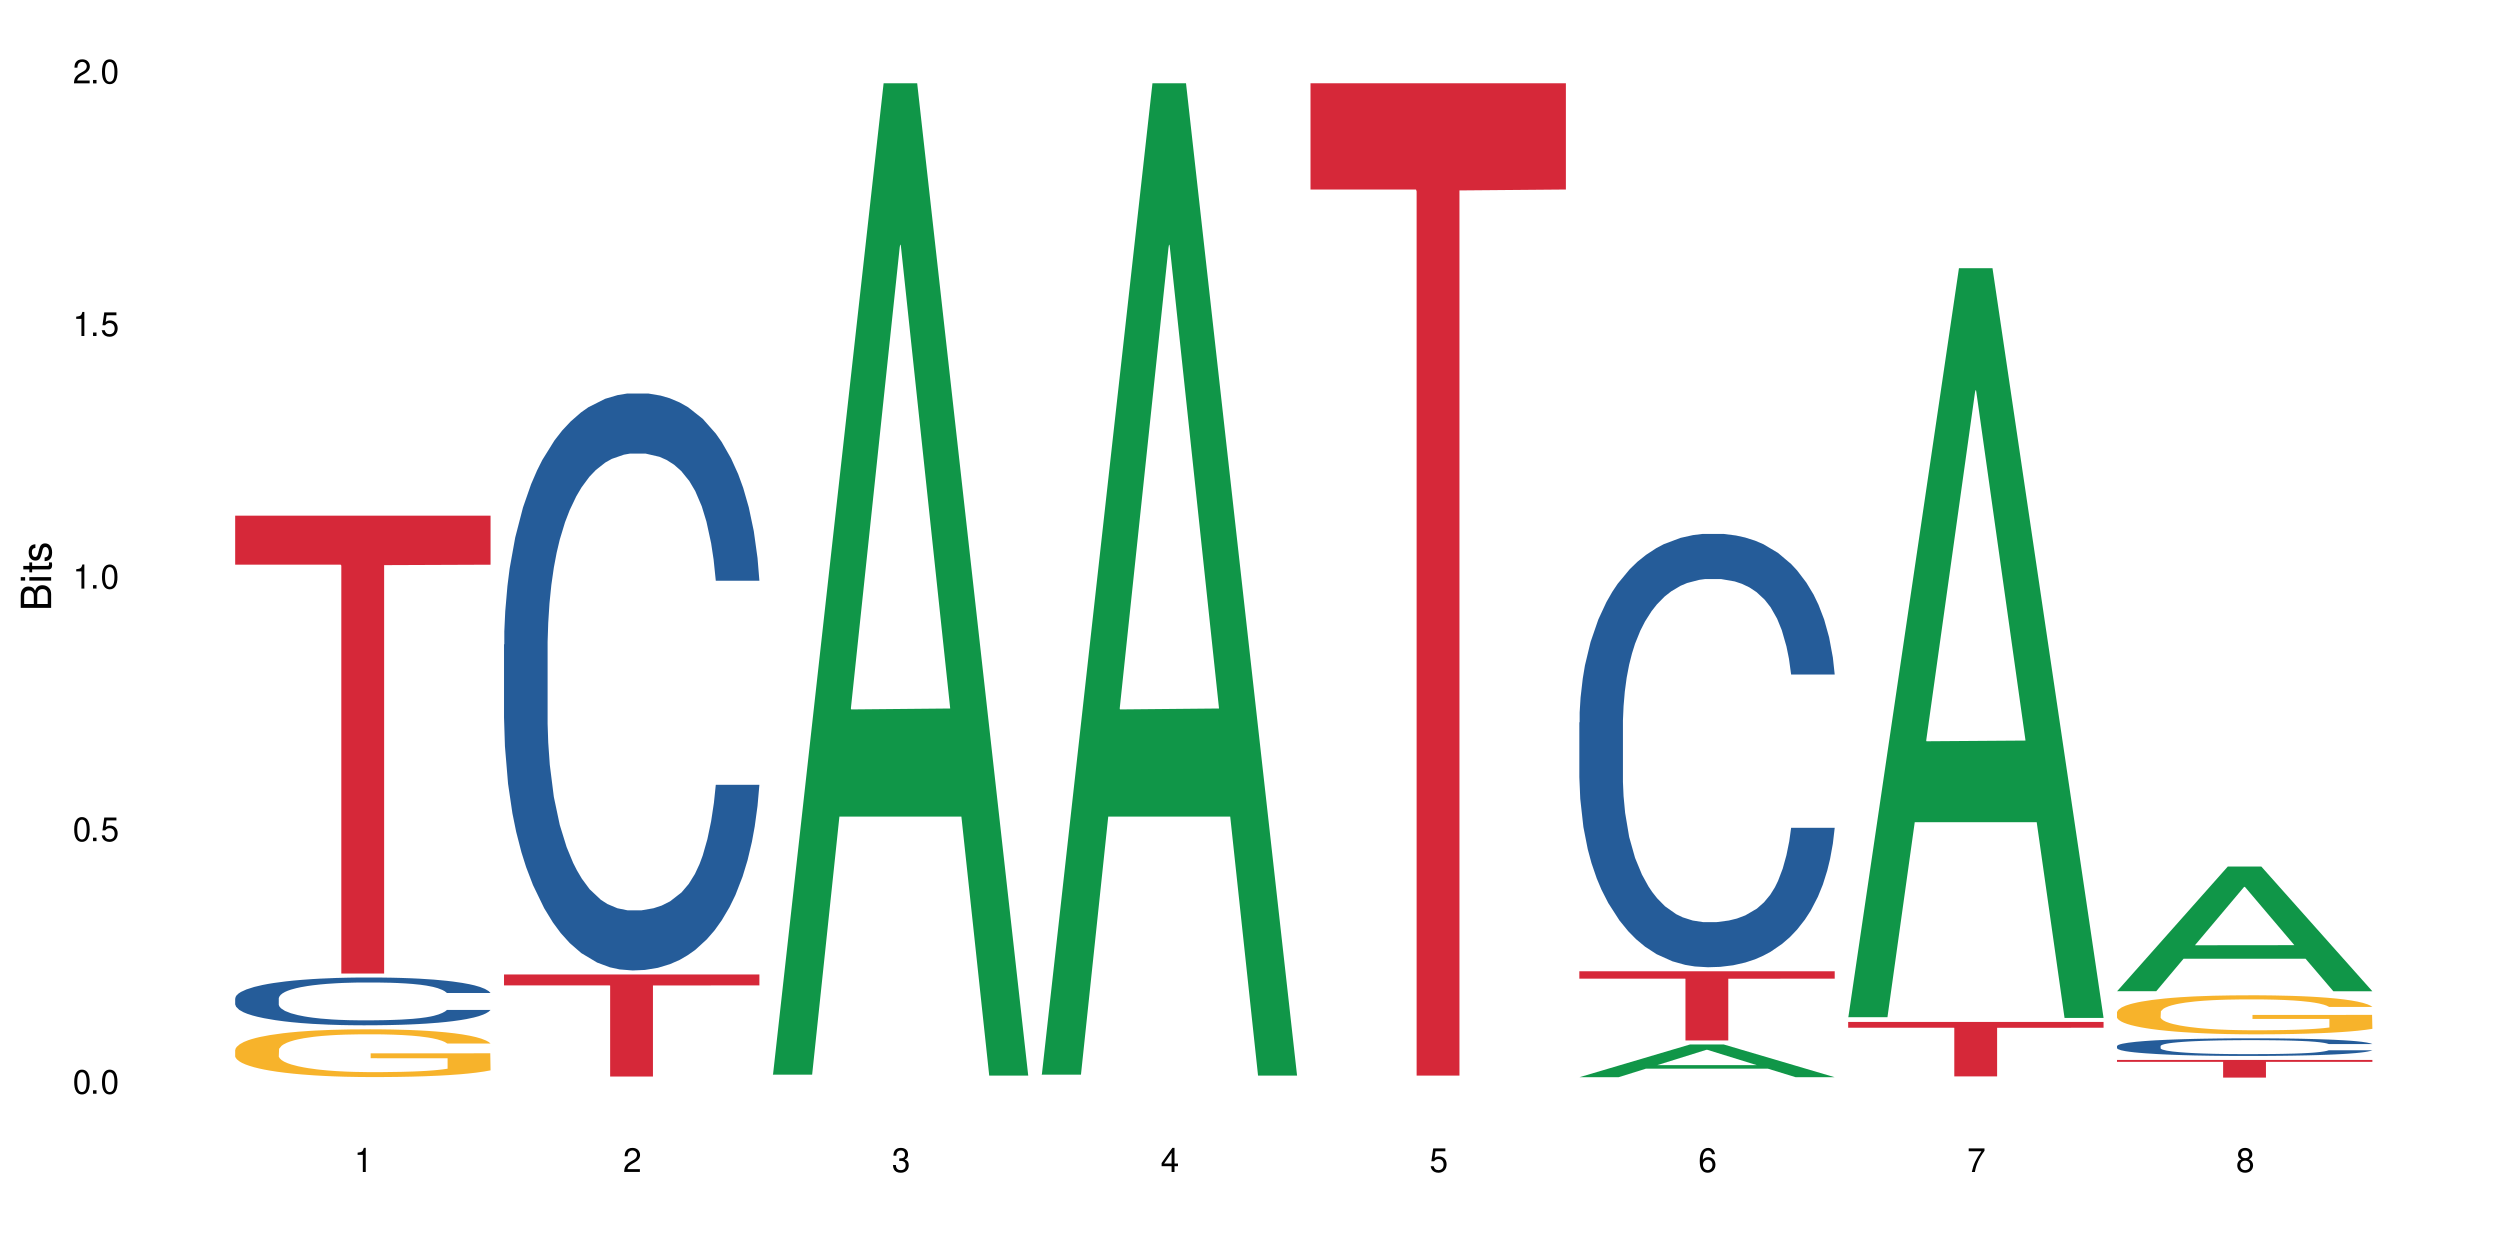 <?xml version="1.0" encoding="UTF-8"?>
<svg xmlns="http://www.w3.org/2000/svg" xmlns:xlink="http://www.w3.org/1999/xlink" width="720" height="360" viewBox="0 0 720 360">
<defs>
<g>
<g id="glyph-0-0">
</g>
<g id="glyph-0-1">
<path d="M 2.641 -6.938 C 2 -6.938 1.422 -6.656 1.078 -6.172 C 0.641 -5.562 0.406 -4.641 0.406 -3.359 C 0.406 -1.016 1.188 0.219 2.641 0.219 C 4.078 0.219 4.859 -1.016 4.859 -3.297 C 4.859 -4.641 4.656 -5.547 4.203 -6.172 C 3.844 -6.656 3.281 -6.938 2.641 -6.938 Z M 2.641 -6.188 C 3.547 -6.188 4 -5.25 4 -3.375 C 4 -1.406 3.562 -0.484 2.625 -0.484 C 1.734 -0.484 1.281 -1.438 1.281 -3.344 C 1.281 -5.25 1.734 -6.188 2.641 -6.188 Z M 2.641 -6.188 "/>
</g>
<g id="glyph-0-2">
<path d="M 1.828 -1 L 0.828 -1 L 0.828 0 L 1.828 0 Z M 1.828 -1 "/>
</g>
<g id="glyph-0-3">
<path d="M 4.562 -6.797 L 1.062 -6.797 L 0.547 -3.094 L 1.328 -3.094 C 1.719 -3.562 2.047 -3.734 2.578 -3.734 C 3.484 -3.734 4.062 -3.109 4.062 -2.094 C 4.062 -1.125 3.484 -0.531 2.578 -0.531 C 1.828 -0.531 1.375 -0.906 1.188 -1.672 L 0.328 -1.672 C 0.453 -1.109 0.547 -0.844 0.75 -0.594 C 1.125 -0.078 1.828 0.219 2.594 0.219 C 3.969 0.219 4.922 -0.781 4.922 -2.219 C 4.922 -3.562 4.031 -4.484 2.719 -4.484 C 2.25 -4.484 1.859 -4.359 1.469 -4.062 L 1.734 -5.969 L 4.562 -5.969 Z M 4.562 -6.797 "/>
</g>
<g id="glyph-0-4">
<path d="M 2.484 -4.938 L 2.484 0 L 3.328 0 L 3.328 -6.938 L 2.766 -6.938 C 2.469 -5.875 2.281 -5.734 0.984 -5.562 L 0.984 -4.938 Z M 2.484 -4.938 "/>
</g>
<g id="glyph-0-5">
<path d="M 4.859 -0.828 L 1.281 -0.828 C 1.359 -1.406 1.672 -1.781 2.5 -2.281 L 3.469 -2.828 C 4.406 -3.344 4.906 -4.062 4.906 -4.906 C 4.906 -5.484 4.672 -6.031 4.266 -6.406 C 3.859 -6.766 3.375 -6.938 2.719 -6.938 C 1.859 -6.938 1.219 -6.625 0.844 -6.031 C 0.609 -5.672 0.5 -5.234 0.484 -4.531 L 1.328 -4.531 C 1.359 -5.016 1.406 -5.281 1.531 -5.516 C 1.75 -5.938 2.188 -6.203 2.703 -6.203 C 3.469 -6.203 4.031 -5.641 4.031 -4.891 C 4.031 -4.344 3.719 -3.859 3.125 -3.516 L 2.234 -3 C 0.812 -2.172 0.406 -1.531 0.328 -0.016 L 4.859 -0.016 Z M 4.859 -0.828 "/>
</g>
<g id="glyph-0-6">
<path d="M 2.125 -3.188 L 2.578 -3.188 C 3.5 -3.188 3.984 -2.766 3.984 -1.922 C 3.984 -1.062 3.469 -0.531 2.594 -0.531 C 1.656 -0.531 1.203 -1 1.156 -2.016 L 0.312 -2.016 C 0.344 -1.453 0.438 -1.094 0.609 -0.781 C 0.953 -0.109 1.625 0.219 2.547 0.219 C 3.953 0.219 4.859 -0.625 4.859 -1.938 C 4.859 -2.828 4.516 -3.297 3.703 -3.594 C 4.344 -3.844 4.656 -4.328 4.656 -5.031 C 4.656 -6.219 3.875 -6.938 2.578 -6.938 C 1.203 -6.938 0.484 -6.172 0.453 -4.703 L 1.297 -4.703 C 1.312 -5.125 1.344 -5.359 1.453 -5.578 C 1.641 -5.969 2.062 -6.203 2.594 -6.203 C 3.344 -6.203 3.797 -5.75 3.797 -5 C 3.797 -4.516 3.609 -4.219 3.25 -4.047 C 3.016 -3.953 2.703 -3.922 2.125 -3.906 Z M 2.125 -3.188 "/>
</g>
<g id="glyph-0-7">
<path d="M 3.141 -1.672 L 3.141 0 L 3.984 0 L 3.984 -1.672 L 4.984 -1.672 L 4.984 -2.438 L 3.984 -2.438 L 3.984 -6.938 L 3.359 -6.938 L 0.266 -2.578 L 0.266 -1.672 Z M 3.141 -2.438 L 1 -2.438 L 3.141 -5.5 Z M 3.141 -2.438 "/>
</g>
<g id="glyph-0-8">
<path d="M 4.781 -5.125 C 4.609 -6.266 3.891 -6.938 2.844 -6.938 C 2.094 -6.938 1.422 -6.578 1.031 -5.953 C 0.594 -5.266 0.406 -4.422 0.406 -3.172 C 0.406 -2 0.578 -1.25 0.984 -0.641 C 1.359 -0.078 1.953 0.219 2.703 0.219 C 3.984 0.219 4.922 -0.75 4.922 -2.094 C 4.922 -3.375 4.062 -4.281 2.844 -4.281 C 2.172 -4.281 1.641 -4.031 1.281 -3.516 C 1.281 -5.234 1.828 -6.188 2.797 -6.188 C 3.391 -6.188 3.797 -5.797 3.938 -5.125 Z M 2.734 -3.531 C 3.547 -3.531 4.062 -2.953 4.062 -2.031 C 4.062 -1.156 3.484 -0.531 2.703 -0.531 C 1.922 -0.531 1.328 -1.188 1.328 -2.078 C 1.328 -2.938 1.906 -3.531 2.734 -3.531 Z M 2.734 -3.531 "/>
</g>
<g id="glyph-0-9">
<path d="M 4.984 -6.797 L 0.438 -6.797 L 0.438 -5.969 L 4.109 -5.969 C 2.5 -3.656 1.828 -2.234 1.328 0 L 2.219 0 C 2.594 -2.172 3.453 -4.047 4.984 -6.094 Z M 4.984 -6.797 "/>
</g>
<g id="glyph-0-10">
<path d="M 3.75 -3.656 C 4.469 -4.094 4.688 -4.438 4.688 -5.078 C 4.688 -6.172 3.844 -6.938 2.641 -6.938 C 1.438 -6.938 0.594 -6.172 0.594 -5.094 C 0.594 -4.438 0.812 -4.094 1.516 -3.656 C 0.734 -3.266 0.359 -2.703 0.359 -1.922 C 0.359 -0.656 1.281 0.219 2.641 0.219 C 3.984 0.219 4.922 -0.656 4.922 -1.922 C 4.922 -2.703 4.531 -3.266 3.75 -3.656 Z M 2.641 -6.188 C 3.359 -6.188 3.812 -5.75 3.812 -5.062 C 3.812 -4.406 3.344 -3.984 2.641 -3.984 C 1.922 -3.984 1.453 -4.406 1.453 -5.078 C 1.453 -5.75 1.922 -6.188 2.641 -6.188 Z M 2.641 -3.266 C 3.484 -3.266 4.062 -2.719 4.062 -1.906 C 4.062 -1.078 3.484 -0.531 2.625 -0.531 C 1.797 -0.531 1.219 -1.094 1.219 -1.906 C 1.219 -2.719 1.781 -3.266 2.641 -3.266 Z M 2.641 -3.266 "/>
</g>
<g id="glyph-1-0">
</g>
<g id="glyph-1-1">
<path d="M 0 -0.953 L 0 -4.891 C 0 -5.719 -0.234 -6.344 -0.734 -6.797 C -1.188 -7.234 -1.812 -7.469 -2.5 -7.469 C -3.547 -7.469 -4.188 -7 -4.625 -5.875 C -4.984 -6.688 -5.625 -7.094 -6.531 -7.094 C -7.172 -7.094 -7.734 -6.859 -8.141 -6.391 C -8.562 -5.922 -8.75 -5.344 -8.75 -4.5 L -8.75 -0.953 Z M -4.984 -2.062 L -7.766 -2.062 L -7.766 -4.219 C -7.766 -4.844 -7.688 -5.203 -7.453 -5.5 C -7.219 -5.812 -6.859 -5.969 -6.375 -5.969 C -5.891 -5.969 -5.531 -5.812 -5.297 -5.5 C -5.062 -5.203 -4.984 -4.844 -4.984 -4.219 Z M -0.984 -2.062 L -4 -2.062 L -4 -4.781 C -4 -5.766 -3.438 -6.359 -2.484 -6.359 C -1.547 -6.359 -0.984 -5.766 -0.984 -4.781 Z M -0.984 -2.062 "/>
</g>
<g id="glyph-1-2">
<path d="M -6.281 -1.797 L -6.281 -0.797 L 0 -0.797 L 0 -1.797 Z M -8.75 -1.797 L -8.75 -0.797 L -7.484 -0.797 L -7.484 -1.797 Z M -8.75 -1.797 "/>
</g>
<g id="glyph-1-3">
<path d="M -6.281 -3.047 L -6.281 -2.016 L -8.016 -2.016 L -8.016 -1.016 L -6.281 -1.016 L -6.281 -0.172 L -5.469 -0.172 L -5.469 -1.016 L -0.719 -1.016 C -0.078 -1.016 0.281 -1.453 0.281 -2.234 C 0.281 -2.5 0.25 -2.719 0.188 -3.047 L -0.641 -3.047 C -0.609 -2.906 -0.594 -2.766 -0.594 -2.562 C -0.594 -2.141 -0.719 -2.016 -1.156 -2.016 L -5.469 -2.016 L -5.469 -3.047 Z M -6.281 -3.047 "/>
</g>
<g id="glyph-1-4">
<path d="M -4.531 -5.25 C -5.766 -5.25 -6.469 -4.422 -6.469 -2.969 C -6.469 -1.516 -5.719 -0.562 -4.547 -0.562 C -3.562 -0.562 -3.094 -1.062 -2.734 -2.562 L -2.516 -3.484 C -2.344 -4.188 -2.094 -4.469 -1.641 -4.469 C -1.047 -4.469 -0.641 -3.875 -0.641 -3 C -0.641 -2.453 -0.797 -2 -1.062 -1.75 C -1.25 -1.594 -1.422 -1.531 -1.875 -1.469 L -1.875 -0.406 C -0.422 -0.453 0.281 -1.266 0.281 -2.922 C 0.281 -4.5 -0.5 -5.516 -1.719 -5.516 C -2.656 -5.516 -3.172 -4.984 -3.469 -3.734 L -3.703 -2.766 C -3.891 -1.953 -4.156 -1.609 -4.594 -1.609 C -5.188 -1.609 -5.547 -2.125 -5.547 -2.938 C -5.547 -3.75 -5.203 -4.172 -4.531 -4.203 Z M -4.531 -5.25 "/>
</g>
</g>
</defs>
<rect x="-72" y="-36" width="864" height="432" fill="rgb(100%, 100%, 100%)" fill-opacity="1"/>
<path fill-rule="nonzero" fill="rgb(14.51%, 36.078%, 60%)" fill-opacity="1" d="M 67.73 287.516 L 67.82 287.5 L 67.82 287.199 L 68.09 286.723 L 68.719 286.117 L 69.344 285.703 L 70.961 284.961 L 73.203 284.242 L 75.535 283.691 L 77.238 283.363 L 78.766 283.113 L 82.262 282.645 L 84.504 282.406 L 86.926 282.195 L 89.887 281.98 L 92.039 281.855 L 96.883 281.652 L 100.469 281.566 L 103.25 281.527 L 109.262 281.527 L 112.848 281.578 L 115.449 281.641 L 118.32 281.742 L 120.742 281.855 L 124.957 282.129 L 128.727 282.484 L 130.43 282.684 L 133.121 283.074 L 135.184 283.453 L 136.617 283.777 L 138.234 284.242 L 139.668 284.809 L 140.746 285.449 L 141.281 285.992 L 128.727 285.992 L 128.098 285.488 L 127.379 285.098 L 126.035 284.582 L 124.688 284.219 L 122.805 283.855 L 121.102 283.613 L 118.77 283.375 L 116.707 283.227 L 114.555 283.113 L 112.488 283.035 L 108.543 282.961 L 103.969 282.961 L 102.266 282.984 L 98.766 283.086 L 96.883 283.176 L 94.191 283.352 L 92.309 283.516 L 90.066 283.766 L 88.539 283.98 L 86.656 284.305 L 85.312 284.598 L 83.785 285.012 L 82.891 285.324 L 82.082 285.676 L 81.363 286.094 L 80.828 286.531 L 80.469 287 L 80.289 287.449 L 80.289 289.402 L 80.469 289.855 L 80.918 290.383 L 82.082 291.148 L 83.785 291.816 L 85.762 292.344 L 87.645 292.723 L 88.719 292.898 L 90.156 293.098 L 92.398 293.352 L 95.629 293.602 L 97.512 293.703 L 100.383 293.805 L 103.34 293.852 L 107.289 293.852 L 110.785 293.805 L 113.117 293.738 L 115.539 293.641 L 118.859 293.426 L 120.922 293.223 L 122.715 292.984 L 124.062 292.746 L 124.957 292.547 L 126.305 292.156 L 127.379 291.727 L 128.188 291.289 L 128.727 290.859 L 141.281 290.859 L 140.746 291.363 L 139.938 291.852 L 139.129 292.219 L 137.875 292.66 L 136.441 293.047 L 134.375 293.488 L 132.672 293.777 L 130.43 294.094 L 128.367 294.332 L 126.125 294.547 L 122.805 294.797 L 120.652 294.922 L 118.32 295.035 L 115.539 295.137 L 112.043 295.223 L 108.273 295.273 L 104.777 295.289 L 101.008 295.262 L 98.227 295.211 L 94.551 295.098 L 89.977 294.871 L 86.656 294.633 L 84.055 294.395 L 81.812 294.145 L 79.301 293.805 L 76.074 293.25 L 74.098 292.82 L 72.754 292.469 L 71.23 291.98 L 70.152 291.539 L 68.898 290.836 L 68 289.941 L 67.73 289.25 Z M 67.73 287.516 "/>
<path fill-rule="nonzero" fill="rgb(96.863%, 70.196%, 16.863%)" fill-opacity="1" d="M 67.73 302.332 L 67.82 302.32 L 67.82 302.066 L 68.18 301.5 L 69.078 300.723 L 70.242 300.082 L 71.5 299.578 L 72.305 299.316 L 73.652 298.938 L 74.816 298.66 L 77.777 298.098 L 81.543 297.57 L 83.609 297.344 L 85.941 297.129 L 89.258 296.891 L 90.785 296.801 L 95.449 296.602 L 100.738 296.477 L 106.57 296.438 L 109.262 296.449 L 112.938 296.5 L 117.961 296.637 L 120.832 296.766 L 123.074 296.891 L 125.406 297.055 L 128.277 297.305 L 130.969 297.605 L 133.121 297.906 L 135.273 298.285 L 137.066 298.688 L 138.594 299.125 L 139.938 299.656 L 140.746 300.094 L 141.281 300.535 L 128.816 300.535 L 128.098 300.094 L 127.289 299.754 L 125.945 299.34 L 124.598 299.039 L 123.254 298.801 L 120.742 298.473 L 118.59 298.273 L 115.898 298.098 L 113.297 297.984 L 110.336 297.906 L 108.543 297.883 L 103.789 297.883 L 99.484 297.969 L 96.973 298.07 L 95.18 298.172 L 92.668 298.359 L 91.141 298.512 L 90.246 298.613 L 87.555 299 L 85.762 299.352 L 84.773 299.59 L 83.52 299.969 L 82.621 300.309 L 81.633 300.812 L 81.098 301.188 L 80.379 302.043 L 80.289 304.305 L 80.559 304.781 L 81.098 305.297 L 81.812 305.75 L 82.891 306.227 L 83.965 306.59 L 85.852 307.082 L 87.465 307.406 L 88.719 307.621 L 91.141 307.961 L 92.129 308.074 L 94.461 308.301 L 96.883 308.477 L 99.844 308.629 L 102.086 308.703 L 105.672 308.766 L 110.246 308.766 L 115.629 308.691 L 119.039 308.59 L 121.371 308.488 L 122.895 308.402 L 124.777 308.262 L 126.125 308.137 L 127.379 308 L 128.906 307.785 L 128.906 304.781 L 106.75 304.77 L 106.75 303.363 L 141.195 303.348 L 141.281 308.262 L 139.398 308.602 L 137.066 308.93 L 134.824 309.18 L 132.492 309.395 L 129.176 309.633 L 126.484 309.785 L 122.355 309.961 L 118.59 310.074 L 114.645 310.148 L 111.145 310.184 L 107.02 310.199 L 103.34 310.172 L 99.395 310.098 L 96.254 309.996 L 93.383 309.871 L 90.516 309.707 L 86.926 309.445 L 84.594 309.23 L 82.172 308.965 L 79.75 308.652 L 77.598 308.312 L 76.164 308.051 L 74.727 307.746 L 73.203 307.371 L 71.766 306.941 L 70.691 306.555 L 69.703 306.113 L 68.988 305.699 L 68.27 305.133 L 67.91 304.68 L 67.73 304.293 Z M 67.73 302.332 "/>
<path fill-rule="nonzero" fill="rgb(83.922%, 15.686%, 22.353%)" fill-opacity="1" d="M 67.73 148.52 L 141.281 148.52 L 141.281 162.633 L 110.629 162.758 L 110.629 280.375 L 98.297 280.375 L 98.297 162.883 L 98.117 162.633 L 67.73 162.633 Z M 67.73 148.52 "/>
<path fill-rule="nonzero" fill="rgb(14.51%, 36.078%, 60%)" fill-opacity="1" d="M 145.156 185.629 L 145.242 185.477 L 145.242 181.832 L 145.512 176.059 L 146.141 168.77 L 146.77 163.754 L 148.383 154.793 L 150.625 146.137 L 152.957 139.453 L 154.664 135.504 L 156.188 132.465 L 159.684 126.848 L 161.93 123.961 L 164.352 121.379 L 167.309 118.797 L 169.461 117.277 L 174.305 114.848 L 177.895 113.785 L 180.676 113.328 L 186.684 113.328 L 190.273 113.934 L 192.875 114.695 L 195.742 115.91 L 198.164 117.277 L 202.383 120.617 L 206.148 124.871 L 207.852 127.301 L 210.543 132.012 L 212.605 136.566 L 214.043 140.516 L 215.656 146.137 L 217.094 152.973 L 218.168 160.719 L 218.707 167.25 L 206.148 167.25 L 205.52 161.172 L 204.805 156.465 L 203.457 150.238 L 202.113 145.832 L 200.23 141.426 L 198.523 138.543 L 196.191 135.656 L 194.129 133.832 L 191.977 132.465 L 189.914 131.555 L 185.969 130.645 L 181.391 130.645 L 179.688 130.945 L 176.191 132.16 L 174.305 133.227 L 171.613 135.352 L 169.73 137.328 L 167.488 140.363 L 165.965 142.945 L 164.082 146.895 L 162.734 150.391 L 161.211 155.402 L 160.312 159.199 L 159.508 163.453 L 158.789 168.465 L 158.25 173.781 L 157.891 179.398 L 157.711 184.867 L 157.711 208.41 L 157.891 213.879 L 158.34 220.258 L 159.508 229.523 L 161.211 237.574 L 163.184 243.953 L 165.066 248.512 L 166.145 250.637 L 167.578 253.066 L 169.82 256.105 L 173.051 259.141 L 174.934 260.359 L 177.805 261.574 L 180.766 262.18 L 184.711 262.18 L 188.211 261.574 L 190.543 260.812 L 192.965 259.598 L 196.281 257.016 L 198.344 254.586 L 200.141 251.699 L 201.484 248.812 L 202.383 246.383 L 203.727 241.676 L 204.805 236.512 L 205.609 231.195 L 206.148 226.031 L 218.707 226.031 L 218.168 232.105 L 217.359 238.031 L 216.555 242.434 L 215.297 247.75 L 213.863 252.461 L 211.801 257.773 L 210.094 261.27 L 207.852 265.066 L 205.789 267.953 L 203.547 270.535 L 200.23 273.57 L 198.074 275.09 L 195.742 276.457 L 192.965 277.672 L 189.465 278.734 L 185.699 279.344 L 182.199 279.496 L 178.434 279.191 L 175.652 278.586 L 171.973 277.219 L 167.398 274.484 L 164.082 271.598 L 161.48 268.711 L 159.238 265.672 L 156.727 261.574 L 153.496 254.891 L 151.523 249.727 L 150.176 245.473 L 148.652 239.547 L 147.574 234.23 L 146.32 225.727 L 145.422 214.941 L 145.156 206.59 Z M 145.156 185.629 "/>
<path fill-rule="nonzero" fill="rgb(83.922%, 15.686%, 22.353%)" fill-opacity="1" d="M 145.156 280.645 L 218.707 280.645 L 218.707 283.793 L 188.051 283.82 L 188.051 310.043 L 175.719 310.043 L 175.719 283.848 L 175.539 283.793 L 145.156 283.793 Z M 145.156 280.645 "/>
<path fill-rule="nonzero" fill="rgb(6.275%, 58.824%, 28.235%)" fill-opacity="1" d="M 222.578 309.508 L 222.656 309.242 L 254.48 23.984 L 264.148 23.984 L 296.129 309.777 L 284.895 309.777 L 276.879 235.176 L 241.75 235.176 L 233.895 309.508 L 222.578 309.508 L 245.129 204.316 L 273.656 204.047 L 259.434 70.676 L 259.273 70.41 L 259.117 71.215 L 245.051 204.047 L 245.129 204.316 Z M 222.578 309.508 "/>
<path fill-rule="nonzero" fill="rgb(6.275%, 58.824%, 28.235%)" fill-opacity="1" d="M 300 309.508 L 300.078 309.242 L 331.906 23.984 L 341.57 23.984 L 373.555 309.777 L 362.316 309.777 L 354.301 235.176 L 319.176 235.176 L 311.316 309.508 L 300 309.508 L 322.555 204.316 L 351.078 204.047 L 336.855 70.676 L 336.699 70.41 L 336.543 71.215 L 322.477 204.047 L 322.555 204.316 Z M 300 309.508 "/>
<path fill-rule="nonzero" fill="rgb(83.922%, 15.686%, 22.353%)" fill-opacity="1" d="M 377.426 23.984 L 450.977 23.984 L 450.977 54.578 L 420.324 54.844 L 420.324 309.777 L 407.988 309.777 L 407.988 55.113 L 407.809 54.578 L 377.426 54.578 Z M 377.426 23.984 "/>
<path fill-rule="nonzero" fill="rgb(6.275%, 58.824%, 28.235%)" fill-opacity="1" d="M 454.848 310.234 L 454.926 310.223 L 486.75 300.801 L 496.418 300.801 L 528.398 310.242 L 517.164 310.242 L 509.148 307.777 L 474.023 307.777 L 466.164 310.234 L 454.848 310.234 L 477.402 306.758 L 505.926 306.75 L 491.703 302.344 L 491.547 302.336 L 491.387 302.359 L 477.32 306.75 L 477.402 306.758 Z M 454.848 310.234 "/>
<path fill-rule="nonzero" fill="rgb(14.51%, 36.078%, 60%)" fill-opacity="1" d="M 454.848 208.066 L 454.938 207.953 L 454.938 205.215 L 455.207 200.883 L 455.836 195.406 L 456.461 191.641 L 458.078 184.91 L 460.32 178.406 L 462.652 173.387 L 464.355 170.422 L 465.879 168.141 L 469.379 163.918 L 471.621 161.75 L 474.043 159.812 L 477.004 157.871 L 479.156 156.73 L 484 154.906 L 487.586 154.109 L 490.367 153.766 L 496.379 153.766 L 499.965 154.223 L 502.566 154.793 L 505.438 155.703 L 507.859 156.73 L 512.074 159.242 L 515.844 162.434 L 517.547 164.262 L 520.238 167.797 L 522.301 171.219 L 523.734 174.188 L 525.352 178.406 L 526.785 183.539 L 527.863 189.359 L 528.398 194.266 L 515.844 194.266 L 515.215 189.699 L 514.496 186.164 L 513.152 181.488 L 511.805 178.18 L 509.922 174.871 L 508.219 172.703 L 505.887 170.535 L 503.824 169.168 L 501.672 168.141 L 499.605 167.453 L 495.66 166.77 L 491.086 166.77 L 489.383 167 L 485.883 167.91 L 484 168.711 L 481.309 170.309 L 479.426 171.789 L 477.184 174.07 L 475.656 176.012 L 473.773 178.977 L 472.43 181.602 L 470.902 185.367 L 470.008 188.219 L 469.199 191.414 L 468.48 195.176 L 467.945 199.168 L 467.586 203.391 L 467.406 207.496 L 467.406 225.18 L 467.586 229.289 L 468.035 234.078 L 469.199 241.039 L 470.902 247.086 L 472.879 251.875 L 474.762 255.297 L 475.836 256.895 L 477.273 258.723 L 479.516 261.004 L 482.742 263.285 L 484.629 264.195 L 487.496 265.109 L 490.457 265.566 L 494.406 265.566 L 497.902 265.109 L 500.234 264.539 L 502.656 263.625 L 505.977 261.688 L 508.039 259.863 L 509.832 257.695 L 511.18 255.527 L 512.074 253.699 L 513.422 250.164 L 514.496 246.285 L 515.305 242.293 L 515.844 238.414 L 528.398 238.414 L 527.863 242.977 L 527.055 247.426 L 526.246 250.734 L 524.992 254.727 L 523.555 258.266 L 521.492 262.258 L 519.789 264.883 L 517.547 267.734 L 515.484 269.902 L 513.242 271.84 L 509.922 274.121 L 507.77 275.262 L 505.438 276.289 L 502.656 277.203 L 499.16 278 L 495.391 278.457 L 491.895 278.57 L 488.125 278.344 L 485.344 277.887 L 481.668 276.859 L 477.094 274.805 L 473.773 272.641 L 471.172 270.473 L 468.93 268.191 L 466.418 265.109 L 463.191 260.09 L 461.215 256.211 L 459.871 253.016 L 458.348 248.566 L 457.27 244.574 L 456.016 238.188 L 455.117 230.086 L 454.848 223.812 Z M 454.848 208.066 "/>
<path fill-rule="nonzero" fill="rgb(83.922%, 15.686%, 22.353%)" fill-opacity="1" d="M 454.848 279.723 L 528.398 279.723 L 528.398 281.855 L 497.746 281.875 L 497.746 299.652 L 485.414 299.652 L 485.414 281.891 L 485.234 281.855 L 454.848 281.855 Z M 454.848 279.723 "/>
<path fill-rule="nonzero" fill="rgb(6.275%, 58.824%, 28.235%)" fill-opacity="1" d="M 532.27 292.957 L 532.352 292.758 L 564.176 77.246 L 573.84 77.246 L 605.824 293.16 L 594.586 293.16 L 586.57 236.801 L 551.445 236.801 L 543.586 292.957 L 532.27 292.957 L 554.824 213.484 L 583.348 213.281 L 569.125 112.523 L 568.969 112.32 L 568.812 112.93 L 554.746 213.281 L 554.824 213.484 Z M 532.27 292.957 "/>
<path fill-rule="nonzero" fill="rgb(83.922%, 15.686%, 22.353%)" fill-opacity="1" d="M 532.27 294.312 L 605.824 294.312 L 605.824 295.992 L 575.168 296.008 L 575.168 310.012 L 562.836 310.012 L 562.836 296.023 L 562.656 295.992 L 532.27 295.992 Z M 532.27 294.312 "/>
<path fill-rule="nonzero" fill="rgb(6.275%, 58.824%, 28.235%)" fill-opacity="1" d="M 609.695 285.457 L 609.773 285.422 L 641.598 249.57 L 651.266 249.57 L 683.246 285.488 L 672.008 285.488 L 663.996 276.113 L 628.867 276.113 L 621.012 285.457 L 609.695 285.457 L 632.246 272.234 L 660.773 272.203 L 646.551 255.441 L 646.391 255.406 L 646.234 255.508 L 632.168 272.203 L 632.246 272.234 Z M 609.695 285.457 "/>
<path fill-rule="nonzero" fill="rgb(14.51%, 36.078%, 60%)" fill-opacity="1" d="M 609.695 301.246 L 609.785 301.242 L 609.785 301.133 L 610.055 300.953 L 610.68 300.73 L 611.309 300.578 L 612.922 300.305 L 615.164 300.039 L 617.5 299.836 L 619.203 299.715 L 620.727 299.621 L 624.227 299.449 L 626.469 299.363 L 628.891 299.281 L 631.852 299.203 L 634.004 299.156 L 638.848 299.082 L 642.434 299.051 L 645.215 299.035 L 651.223 299.035 L 654.812 299.055 L 657.414 299.078 L 660.285 299.117 L 662.707 299.156 L 666.922 299.262 L 670.688 299.391 L 672.395 299.465 L 675.086 299.609 L 677.148 299.746 L 678.582 299.867 L 680.195 300.039 L 681.633 300.25 L 682.707 300.484 L 683.246 300.684 L 670.688 300.684 L 670.062 300.5 L 669.344 300.355 L 667.996 300.164 L 666.652 300.031 L 664.77 299.895 L 663.066 299.809 L 660.734 299.719 L 658.668 299.664 L 656.516 299.621 L 654.453 299.594 L 650.508 299.566 L 645.934 299.566 L 644.227 299.574 L 640.73 299.613 L 638.848 299.645 L 636.156 299.711 L 634.273 299.77 L 632.027 299.863 L 630.504 299.941 L 628.621 300.062 L 627.273 300.172 L 625.75 300.324 L 624.852 300.438 L 624.047 300.57 L 623.328 300.723 L 622.789 300.887 L 622.43 301.059 L 622.254 301.223 L 622.254 301.945 L 622.43 302.109 L 622.879 302.305 L 624.047 302.59 L 625.75 302.836 L 627.723 303.031 L 629.605 303.168 L 630.684 303.234 L 632.117 303.309 L 634.363 303.402 L 637.59 303.496 L 639.473 303.531 L 642.344 303.57 L 645.305 303.586 L 649.25 303.586 L 652.75 303.57 L 655.082 303.547 L 657.504 303.508 L 660.82 303.43 L 662.887 303.355 L 664.68 303.266 L 666.023 303.18 L 666.922 303.105 L 668.266 302.961 L 669.344 302.801 L 670.152 302.641 L 670.688 302.48 L 683.246 302.48 L 682.707 302.668 L 681.902 302.848 L 681.094 302.984 L 679.84 303.145 L 678.402 303.289 L 676.34 303.453 L 674.637 303.559 L 672.395 303.676 L 670.332 303.766 L 668.086 303.844 L 664.77 303.938 L 662.617 303.98 L 660.285 304.023 L 657.504 304.062 L 654.004 304.094 L 650.238 304.113 L 646.738 304.117 L 642.973 304.105 L 640.191 304.09 L 636.516 304.047 L 631.941 303.965 L 628.621 303.875 L 626.02 303.785 L 623.777 303.695 L 621.266 303.57 L 618.035 303.363 L 616.062 303.207 L 614.719 303.078 L 613.191 302.895 L 612.117 302.734 L 610.859 302.473 L 609.965 302.145 L 609.695 301.887 Z M 609.695 301.246 "/>
<path fill-rule="nonzero" fill="rgb(96.863%, 70.196%, 16.863%)" fill-opacity="1" d="M 609.695 291.457 L 609.785 291.445 L 609.785 291.242 L 610.145 290.777 L 611.039 290.141 L 612.207 289.617 L 613.461 289.207 L 614.27 288.992 L 615.613 288.684 L 616.781 288.457 L 619.742 287.996 L 623.508 287.562 L 625.57 287.379 L 627.902 287.203 L 631.223 287.008 L 632.746 286.938 L 637.41 286.773 L 642.703 286.672 L 648.535 286.641 L 651.223 286.648 L 654.902 286.691 L 659.926 286.805 L 662.797 286.906 L 665.039 287.008 L 667.371 287.145 L 670.242 287.348 L 672.93 287.594 L 675.086 287.84 L 677.238 288.148 L 679.031 288.477 L 680.555 288.836 L 681.902 289.27 L 682.707 289.629 L 683.246 289.988 L 670.777 289.988 L 670.062 289.629 L 669.254 289.352 L 667.91 289.012 L 666.562 288.766 L 665.219 288.57 L 662.707 288.305 L 660.555 288.141 L 657.863 287.996 L 655.262 287.902 L 652.301 287.84 L 650.508 287.82 L 645.754 287.82 L 641.449 287.895 L 638.938 287.977 L 637.141 288.059 L 634.629 288.211 L 633.105 288.336 L 632.207 288.418 L 629.52 288.734 L 627.723 289.023 L 626.738 289.219 L 625.48 289.527 L 624.586 289.805 L 623.598 290.215 L 623.059 290.523 L 622.344 291.223 L 622.254 293.07 L 622.52 293.461 L 623.059 293.883 L 623.777 294.25 L 624.852 294.641 L 625.93 294.938 L 627.812 295.34 L 629.43 295.605 L 630.684 295.781 L 633.105 296.059 L 634.094 296.152 L 636.426 296.336 L 638.848 296.48 L 641.805 296.602 L 644.047 296.664 L 647.637 296.715 L 652.211 296.715 L 657.594 296.656 L 661 296.574 L 663.332 296.488 L 664.859 296.418 L 666.742 296.305 L 668.086 296.203 L 669.344 296.09 L 670.867 295.914 L 670.867 293.461 L 648.715 293.449 L 648.715 292.301 L 683.156 292.289 L 683.246 296.305 L 681.363 296.582 L 679.031 296.852 L 676.789 297.055 L 674.457 297.23 L 671.137 297.426 L 668.445 297.547 L 664.32 297.691 L 660.555 297.785 L 656.605 297.848 L 653.109 297.875 L 648.98 297.887 L 645.305 297.867 L 641.359 297.805 L 638.219 297.723 L 635.348 297.621 L 632.477 297.488 L 628.891 297.27 L 626.559 297.098 L 624.137 296.879 L 621.715 296.625 L 619.562 296.348 L 618.125 296.129 L 616.691 295.883 L 615.164 295.574 L 613.73 295.227 L 612.656 294.91 L 611.668 294.547 L 610.949 294.211 L 610.234 293.746 L 609.875 293.379 L 609.695 293.059 Z M 609.695 291.457 "/>
<path fill-rule="nonzero" fill="rgb(83.922%, 15.686%, 22.353%)" fill-opacity="1" d="M 609.695 305.266 L 683.246 305.266 L 683.246 305.809 L 652.594 305.816 L 652.594 310.348 L 640.258 310.348 L 640.258 305.82 L 640.082 305.809 L 609.695 305.809 Z M 609.695 305.266 "/>
<g fill="rgb(0%, 0%, 0%)" fill-opacity="1">
<use xlink:href="#glyph-0-1" x="20.965" y="314.993"/>
<use xlink:href="#glyph-0-2" x="25.965" y="314.993"/>
<use xlink:href="#glyph-0-1" x="28.965" y="314.993"/>
</g>
<g fill="rgb(0%, 0%, 0%)" fill-opacity="1">
<use xlink:href="#glyph-0-1" x="20.965" y="242.251"/>
<use xlink:href="#glyph-0-2" x="25.965" y="242.251"/>
<use xlink:href="#glyph-0-3" x="28.965" y="242.251"/>
</g>
<g fill="rgb(0%, 0%, 0%)" fill-opacity="1">
<use xlink:href="#glyph-0-4" x="20.965" y="169.509"/>
<use xlink:href="#glyph-0-2" x="25.965" y="169.509"/>
<use xlink:href="#glyph-0-1" x="28.965" y="169.509"/>
</g>
<g fill="rgb(0%, 0%, 0%)" fill-opacity="1">
<use xlink:href="#glyph-0-4" x="20.965" y="96.767"/>
<use xlink:href="#glyph-0-2" x="25.965" y="96.767"/>
<use xlink:href="#glyph-0-3" x="28.965" y="96.767"/>
</g>
<g fill="rgb(0%, 0%, 0%)" fill-opacity="1">
<use xlink:href="#glyph-0-5" x="20.965" y="24.024"/>
<use xlink:href="#glyph-0-2" x="25.965" y="24.024"/>
<use xlink:href="#glyph-0-1" x="28.965" y="24.024"/>
</g>
<g fill="rgb(0%, 0%, 0%)" fill-opacity="1">
<use xlink:href="#glyph-0-4" x="102.008" y="337.532"/>
</g>
<g fill="rgb(0%, 0%, 0%)" fill-opacity="1">
<use xlink:href="#glyph-0-5" x="179.43" y="337.532"/>
</g>
<g fill="rgb(0%, 0%, 0%)" fill-opacity="1">
<use xlink:href="#glyph-0-6" x="256.855" y="337.532"/>
</g>
<g fill="rgb(0%, 0%, 0%)" fill-opacity="1">
<use xlink:href="#glyph-0-7" x="334.277" y="337.532"/>
</g>
<g fill="rgb(0%, 0%, 0%)" fill-opacity="1">
<use xlink:href="#glyph-0-3" x="411.699" y="337.532"/>
</g>
<g fill="rgb(0%, 0%, 0%)" fill-opacity="1">
<use xlink:href="#glyph-0-8" x="489.125" y="337.532"/>
</g>
<g fill="rgb(0%, 0%, 0%)" fill-opacity="1">
<use xlink:href="#glyph-0-9" x="566.547" y="337.532"/>
</g>
<g fill="rgb(0%, 0%, 0%)" fill-opacity="1">
<use xlink:href="#glyph-0-10" x="643.969" y="337.532"/>
</g>
<g fill="rgb(0%, 0%, 0%)" fill-opacity="1">
<use xlink:href="#glyph-1-1" x="14.725" y="176.012"/>
<use xlink:href="#glyph-1-2" x="14.725" y="168.012"/>
<use xlink:href="#glyph-1-3" x="14.725" y="165.012"/>
<use xlink:href="#glyph-1-4" x="14.725" y="162.012"/>
</g>
</svg>
